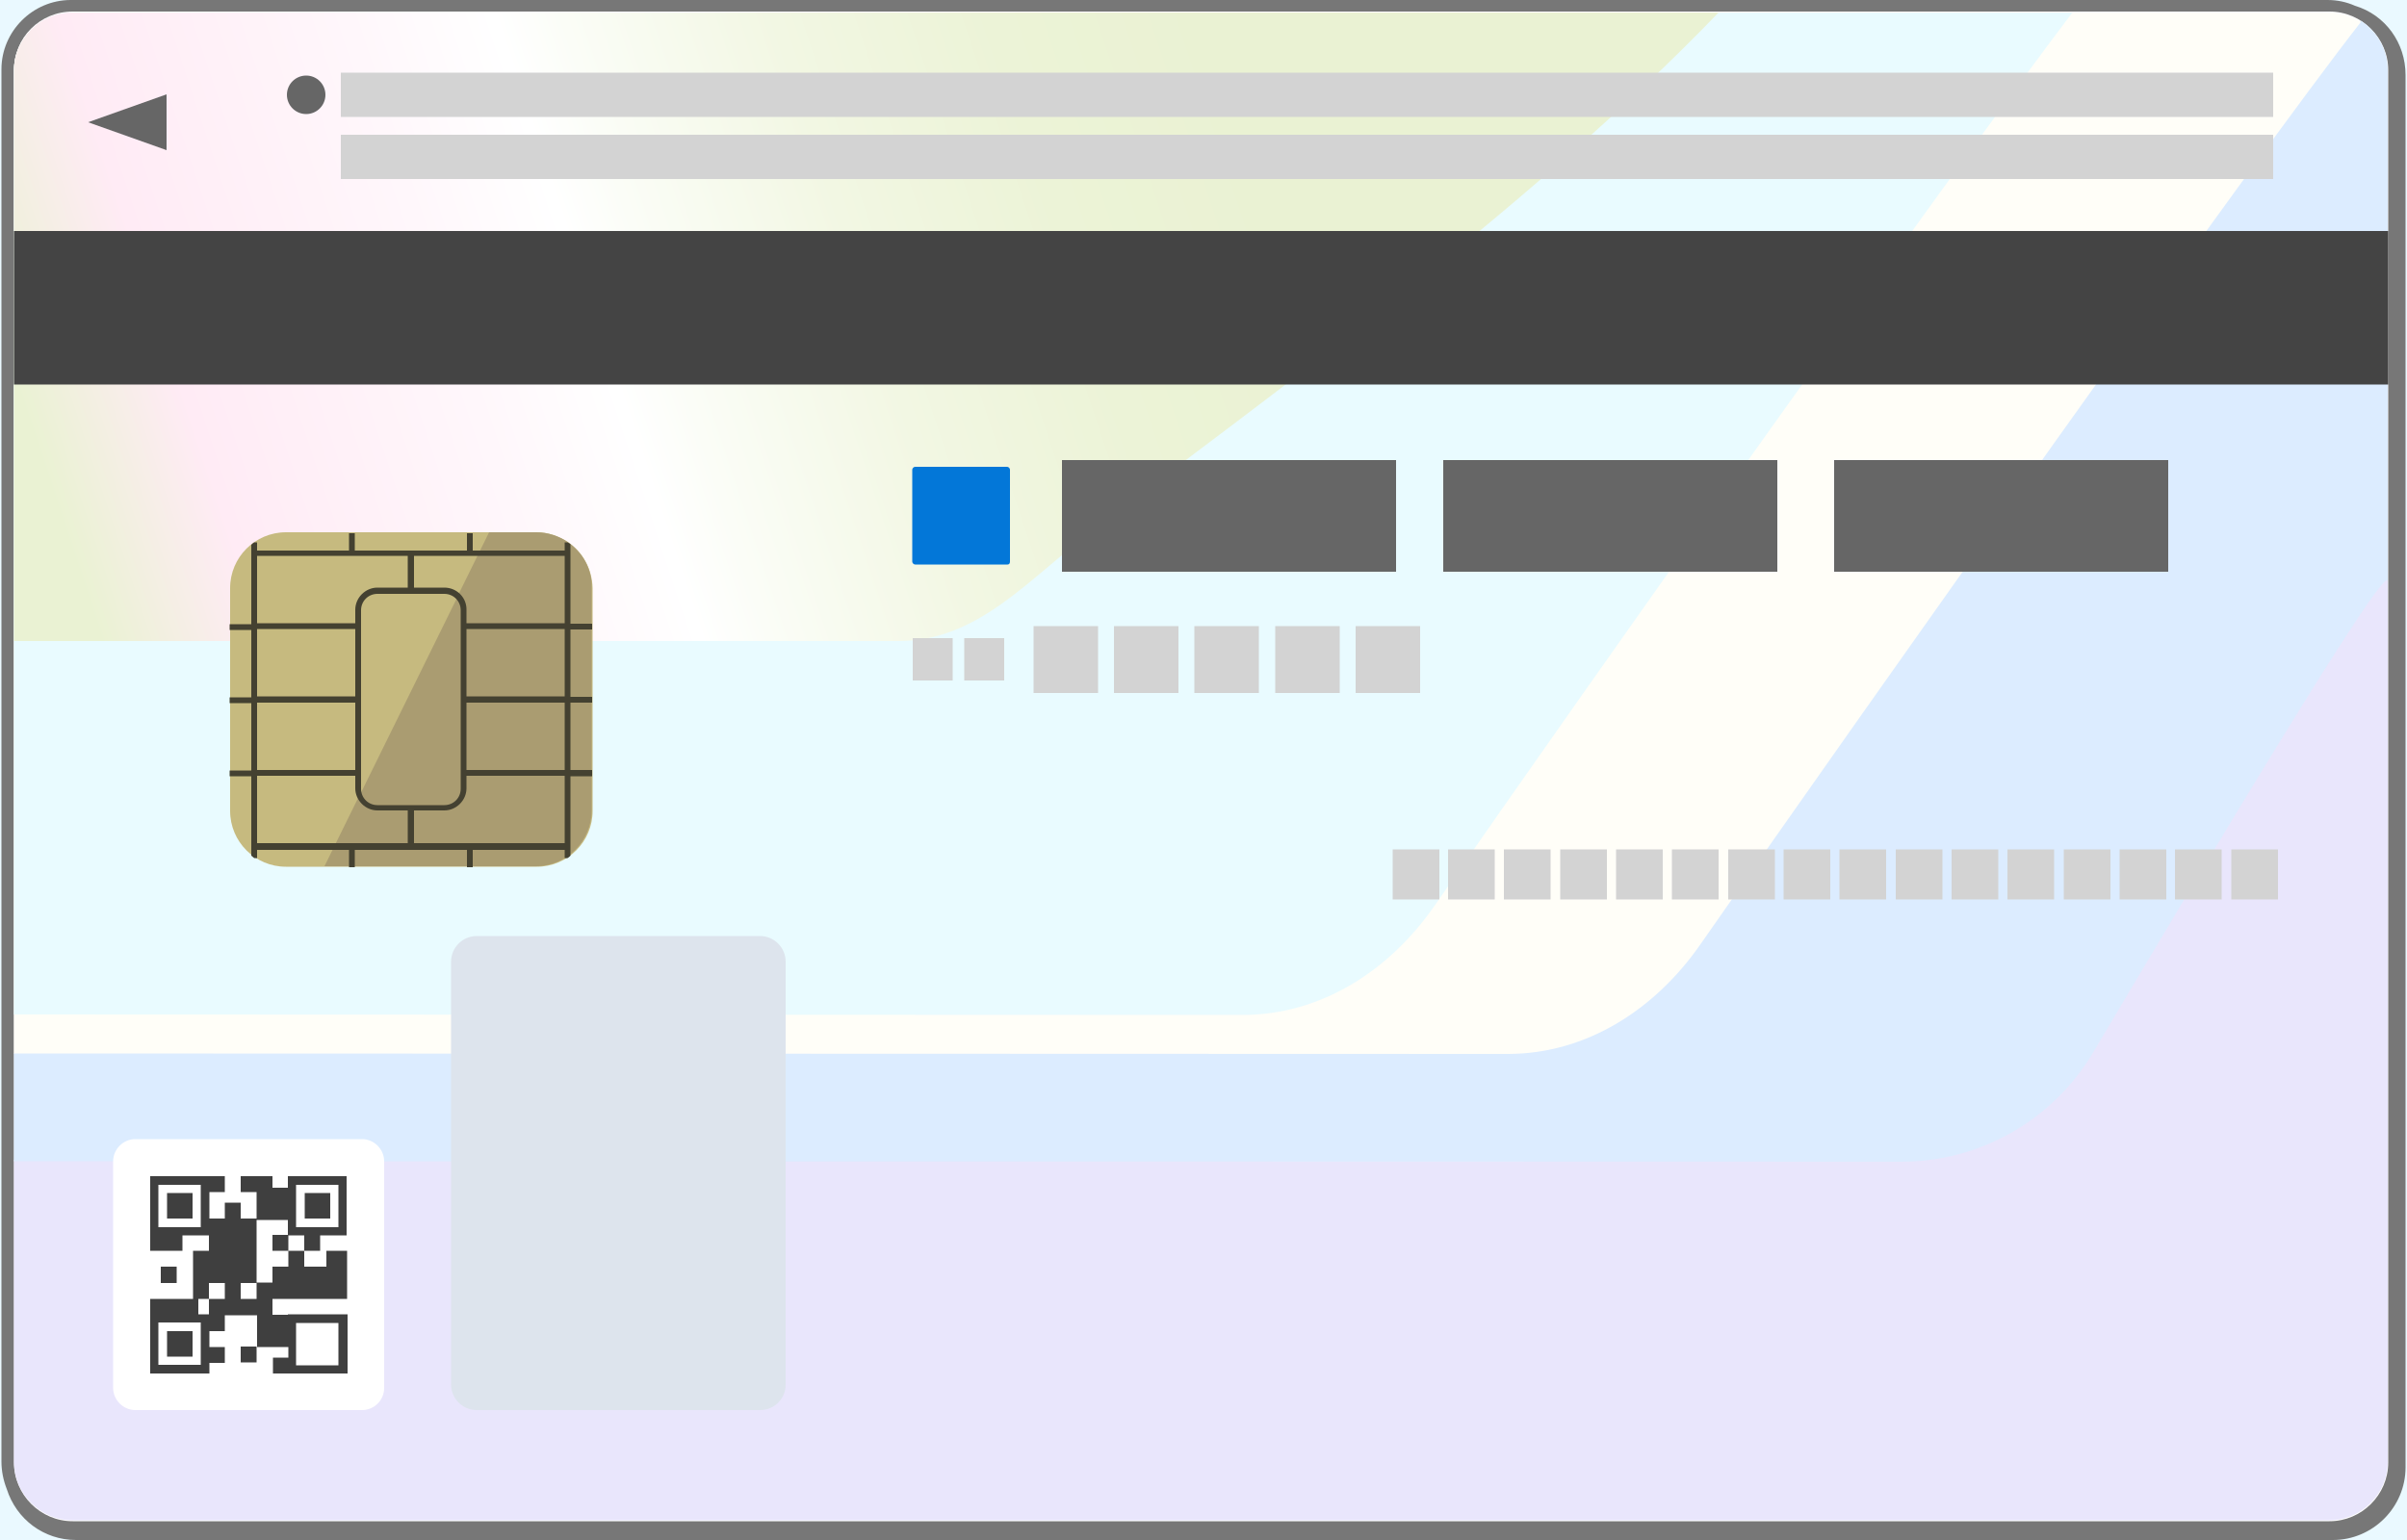 <?xml version="1.0" encoding="utf-8"?>
<!-- Generator: Adobe Illustrator 28.0.0, SVG Export Plug-In . SVG Version: 6.00 Build 0)  -->
<svg version="1.1" id="レイヤー_1" xmlns="http://www.w3.org/2000/svg" xmlns:xlink="http://www.w3.org/1999/xlink" x="0px"
	 y="0px" width="500px" height="320px" viewBox="0 0 500 320" style="enable-background:new 0 0 500 320;" xml:space="preserve">
<style type="text/css">
	.st0{fill:#EAF9FF;}
	.st1{fill:#777777;}
	.st2{fill:#FFFFFF;}
	.st3{fill:#E9E6FC;}
	.st4{fill:#DCECFF;}
	.st5{fill:#FFFEF8;}
	.st6{fill:#E9FBFF;}
	.st7{fill:url(#SVGID_1_);}
	.st8{fill:#444444;}
	.st9{fill:#DDE4ED;}
	.st10{fill:#3F3F3F;}
	.st11{fill:#C6BA7F;}
	.st12{fill:#AA9C71;}
	.st13{fill:#444131;}
	.st14{fill:#D3D3D3;}
	.st15{fill:#666666;}
	.st16{fill:#0377D8;}
</style>
<rect class="st0" width="500" height="320"/>
<g>
	<g>
		<g>
			<path class="st1" d="M15.8,320c-6.7,0-12.4-4.3-14.4-10.6c-0.7-1.8-1.1-3.7-1.1-5.7V14.4C0.3,6.5,6.8,0,14.7,0h468.8
				c2,0,3.9,0.4,5.7,1.2c6.3,1.9,10.5,7.7,10.5,14.4v289.3c0,8.3-6.8,15.1-15.1,15.1H15.8L15.8,320z"/>
			<path class="st2" d="M15.1,316.1c-6.7,0-12.2-5.5-12.2-12.2V14.6c0-6.8,5.4-12.2,12.2-12.2h468.8c6.7,0,12.2,5.5,12.2,12.2v289.3
				c0,6.7-5.5,12.2-12.2,12.2H15.1L15.1,316.1z"/>
			<g>
				<path class="st3" d="M15.1,315.9c-6.7,0-12.2-5.4-12.2-12.2V241l392,0.1c16.4,0,31.5-8.6,39.9-22.7
					c21.5-36.3,61.2-102.8,61.2-97.9v183.2c0,6.7-5.4,12.2-12.2,12.2L15.1,315.9L15.1,315.9z"/>
				<path class="st4" d="M490.4,4.3c-21.9,27.8-102.1,141-137.3,191.8c-9.3,13.5-23.5,22.7-39.9,22.7H2.9v22.5l392,0.1
					c16.4,0,31.5-8.6,39.9-22.7c21.5-36.3,61.2-102.8,61.2-97.9V14.6C496,10.3,493.8,6.5,490.4,4.3z"/>
				<path class="st5" d="M353.1,196.4c35.3-50.7,115.5-164,137.3-191.8c-0.5-0.3-0.9-0.6-1.4-0.8c0,0-0.1,0-0.1-0.1
					c-0.5-0.2-1-0.4-1.5-0.6c0,0,0,0-0.1,0c-0.5-0.1-1-0.2-1.5-0.3c-0.1,0-0.2,0-0.4-0.1c-0.5-0.1-1.1-0.1-1.6-0.1H15.1
					C8.3,2.6,2.9,8,2.9,14.7v204.2l310.3,0.1C329.6,219,343.8,209.7,353.1,196.4z"/>
				<path class="st6" d="M15.1,2.6C8.3,2.6,2.9,8,2.9,14.7v196.1l255.2,0.1c16.4,0,30.6-9.3,39.9-22.7
					c33-47.6,105.5-150,132.5-185.6H15.1z"/>
				
					<linearGradient id="SVGID_1_" gradientUnits="userSpaceOnUse" x1="-1.255" y1="-19.66" x2="357.723" y2="-138.967" gradientTransform="matrix(1 0 0 1 0 122)">
					<stop  offset="3.025670e-02" style="stop-color:#EAF2D3"/>
					<stop  offset="0.116" style="stop-color:#FFEBF5"/>
					<stop  offset="0.267" style="stop-color:#FFF7FB"/>
					<stop  offset="0.343" style="stop-color:#FFFFFF"/>
					<stop  offset="0.379" style="stop-color:#FBFDF7"/>
					<stop  offset="0.489" style="stop-color:#F2F7E3"/>
					<stop  offset="0.601" style="stop-color:#ECF3D7"/>
					<stop  offset="0.712" style="stop-color:#EAF2D3"/>
				</linearGradient>
				<path class="st7" d="M15.1,2.6C8.3,2.6,2.9,8,2.9,14.7v118.5h183.8c16.4,0,26.9-12.8,39.9-22.7c35-26.7,90.7-66.6,130.4-107.9
					H15.1z"/>
			</g>
		</g>
		<rect x="2.9" y="48" class="st8" width="493.2" height="31.9"/>
		<path class="st9" d="M157.9,293H99c-2.9,0-5.3-2.4-5.3-5.3v-87.9c0-2.9,2.4-5.3,5.3-5.3h58.9c2.9,0,5.3,2.4,5.3,5.3v87.9
			C163.2,290.7,160.8,293,157.9,293z"/>
		<g>
			<path class="st2" d="M75.2,293H28.1c-2.5,0-4.6-2.1-4.6-4.6v-47.1c0-2.5,2.1-4.6,4.6-4.6h47.1c2.5,0,4.6,2.1,4.6,4.6v47.1
				C79.8,291,77.7,293,75.2,293z"/>
			<g>
				<rect x="29.7" y="242.9" class="st2" width="43.9" height="43.9"/>
				<rect x="50" y="279.8" class="st10" width="3.3" height="3.3"/>
				<polygon class="st10" points="36.7,263.2 33.4,263.2 33.4,266.6 36.7,266.6 36.7,266.6 36.7,266.6 				"/>
				<path class="st10" d="M59.9,259.9v3.3h-3.3v3.3h-3.3v-13h6.5v3.1h-3.2v3.3L59.9,259.9v-3.2h3.3v3.2h3.3v-3.2H72v-12.3H59.8v2.4
					h-3.2v-2.4H50v3.3h3.3v5.5H50v-3.3h-3.3v3.3h-3.2v-5.5h3.2v-3.3H31.2v15.5h6.7v-3.2h5.5v3.2h-3.3v10h-8.9v15.5h12.3v-2.2h3.2
					v-3.3h-3.2v-3.3h3.2v-3.3h6.7v6.6h6.5v2.2h-3.2v3.3h15.5v-12.3H59.8v0.1h-3.2v-3.3h1.3l0,0h14.2v-10h-4.3v3.3h-4.6v-3.3
					L59.9,259.9L59.9,259.9z M61.5,246.2h8.8v8.8h-8.8C61.5,255,61.5,246.2,61.5,246.2z M41.7,255h-8.8v-8.8h8.8V255z M41.7,283.6
					h-8.8v-8.8h8.8V283.6z M46.7,269.9h-3.3v3.2h-2.2v-3.2h2.2v-3.3h3.3V269.9z M53.3,269.9H50v-3.3h3.3V269.9z M61.5,274.9h8.8v8.8
					h-8.8C61.5,283.7,61.5,274.9,61.5,274.9z"/>
				<rect x="34.7" y="276.6" class="st10" width="5.3" height="5.3"/>
				<rect x="34.7" y="247.9" class="st10" width="5.3" height="5.3"/>
				<rect x="63.3" y="247.9" class="st10" width="5.3" height="5.3"/>
			</g>
		</g>
		<g>
			<g>
				<path class="st11" d="M117.9,112.6c-1.8-1.2-4.1-2-6.5-2h-52c-6.4,0-11.6,5.2-11.6,11.6v46.3c0,6.4,5.2,11.6,11.6,11.6h52.1
					c6.4,0,11.6-5.2,11.6-11.6v-46.3C123,118.2,121,114.7,117.9,112.6z"/>
				<path class="st12" d="M117.9,112.6c-1.8-1.2-4.1-2-6.5-2h-9.8L67.4,180h43.9c6.4,0,11.6-5.2,11.6-11.6V122
					C123,118.2,121,114.7,117.9,112.6z"/>
				<path class="st13" d="M118.5,113.1c-0.2-0.2-0.4-0.3-0.6-0.4l0,0h-0.6v1.7H98.2v-3.6H97v3.6H73.7v-3.6h-1.2v3.6H53.4v-1.7h-0.6
					c-0.2,0.1-0.4,0.3-0.6,0.5v16.5h-4.5v1.2h4.5v14h-4.5v1.2h4.5v14h-4.5v1.2h4.5v16.5c0.2,0.2,0.4,0.3,0.6,0.5h0.6v-1.7h19.1v3.6
					h1.2v-3.6H97v3.6h1.2v-3.6h19.1v1.7h0.6c0.2-0.1,0.4-0.3,0.6-0.5v-16.5h4.5V160h-4.5v-14h4.5v-1.2h-4.5v-14h4.5v-1.2h-4.5
					C118.5,129.6,118.5,113.1,118.5,113.1z M84.7,175.2H53.4v-14h31.3V175.2z M84.7,160H53.4v-14h31.3V160z M84.7,144.7H53.4v-14
					h31.3V144.7z M84.7,129.5H53.4v-14h31.3V129.5z M117.3,175.2H86v-14h31.3V175.2z M117.3,160H86v-14h31.3V160z M117.3,144.7H86
					v-14h31.3V144.7z M117.3,129.5H86v-14h31.3C117.3,115.6,117.3,129.5,117.3,129.5z"/>
				<g>
					<path class="st11" d="M78.4,167.9c-2.2,0-4-1.8-4-4v-37.1c0-2.2,1.8-4,4-4h13.9c2.2,0,4,1.8,4,4v37.1c0,2.2-1.8,4-4,4H78.4z"/>
					<path class="st12" d="M78.4,167.9h13.9c2.2,0,4-1.8,4-4v-37.1c0-1.1-0.5-2.2-1.2-2.9l-20.4,41.4
						C75.3,166.9,76.7,167.9,78.4,167.9z"/>
					<path class="st13" d="M92.3,122.1H78.4c-2.5,0-4.6,2.1-4.6,4.6v37.1c0,2.5,2.1,4.6,4.6,4.6h13.9c2.5,0,4.6-2.1,4.6-4.6v-37
						C97,124.2,94.9,122.1,92.3,122.1z M95.7,163.9c0,1.9-1.5,3.4-3.4,3.4H78.4c-1.9,0-3.4-1.5-3.4-3.4v-37.1c0-1.9,1.5-3.4,3.4-3.4
						h13.9c1.9,0,3.4,1.5,3.4,3.4C95.7,126.8,95.7,163.9,95.7,163.9z"/>
				</g>
			</g>
		</g>
		<g>
			<rect x="289.3" y="176.5" class="st14" width="9.7" height="10.4"/>
			<rect x="300.8" y="176.5" class="st14" width="9.7" height="10.4"/>
			<rect x="312.4" y="176.5" class="st14" width="9.7" height="10.4"/>
			<rect x="324.1" y="176.5" class="st14" width="9.7" height="10.4"/>
			<rect x="335.7" y="176.5" class="st14" width="9.7" height="10.4"/>
			<rect x="347.3" y="176.5" class="st14" width="9.7" height="10.4"/>
			<rect x="359" y="176.5" class="st14" width="9.7" height="10.4"/>
			<rect x="370.5" y="176.5" class="st14" width="9.7" height="10.4"/>
			<rect x="382.1" y="176.5" class="st14" width="9.7" height="10.4"/>
			<rect x="393.8" y="176.5" class="st14" width="9.7" height="10.4"/>
			<rect x="405.4" y="176.5" class="st14" width="9.7" height="10.4"/>
			<rect x="417" y="176.5" class="st14" width="9.7" height="10.4"/>
			<rect x="428.7" y="176.5" class="st14" width="9.7" height="10.4"/>
			<rect x="440.3" y="176.5" class="st14" width="9.7" height="10.4"/>
			<rect x="451.8" y="176.5" class="st14" width="9.7" height="10.4"/>
			<rect x="463.5" y="176.5" class="st14" width="9.7" height="10.4"/>
		</g>
		<g>
			<g>
				<rect x="214.7" y="130.1" class="st14" width="13.4" height="13.9"/>
				<rect x="231.4" y="130.1" class="st14" width="13.4" height="13.9"/>
				<rect x="248.1" y="130.1" class="st14" width="13.4" height="13.9"/>
				<rect x="264.9" y="130.1" class="st14" width="13.4" height="13.9"/>
				<rect x="281.6" y="130.1" class="st14" width="13.4" height="13.9"/>
			</g>
			<g>
				<rect x="189.6" y="132.6" class="st14" width="8.3" height="8.8"/>
				<rect x="200.3" y="132.6" class="st14" width="8.3" height="8.8"/>
			</g>
		</g>
		<g>
			<rect x="220.6" y="95.6" class="st15" width="69.4" height="23.2"/>
			<rect x="299.8" y="95.6" class="st15" width="69.4" height="23.2"/>
			<rect x="381" y="95.6" class="st15" width="69.4" height="23.2"/>
			<path class="st16" d="M209.3,117.3h-19.2c-0.3,0-0.6-0.3-0.6-0.6V97.6c0-0.3,0.3-0.6,0.6-0.6h19.1c0.3,0,0.6,0.3,0.6,0.6v19.1
				C209.8,117.1,209.6,117.3,209.3,117.3z"/>
		</g>
		<g>
			<rect x="70.8" y="15.1" class="st14" width="401.4" height="9.2"/>
			<rect x="70.8" y="28" class="st14" width="401.4" height="9.2"/>
			<ellipse class="st15" cx="63.6" cy="19.7" rx="4" ry="4"/>
		</g>
		<polygon class="st15" points="34.6,31.2 18.3,25.4 34.6,19.6 		"/>
	</g>
</g>
</svg>
